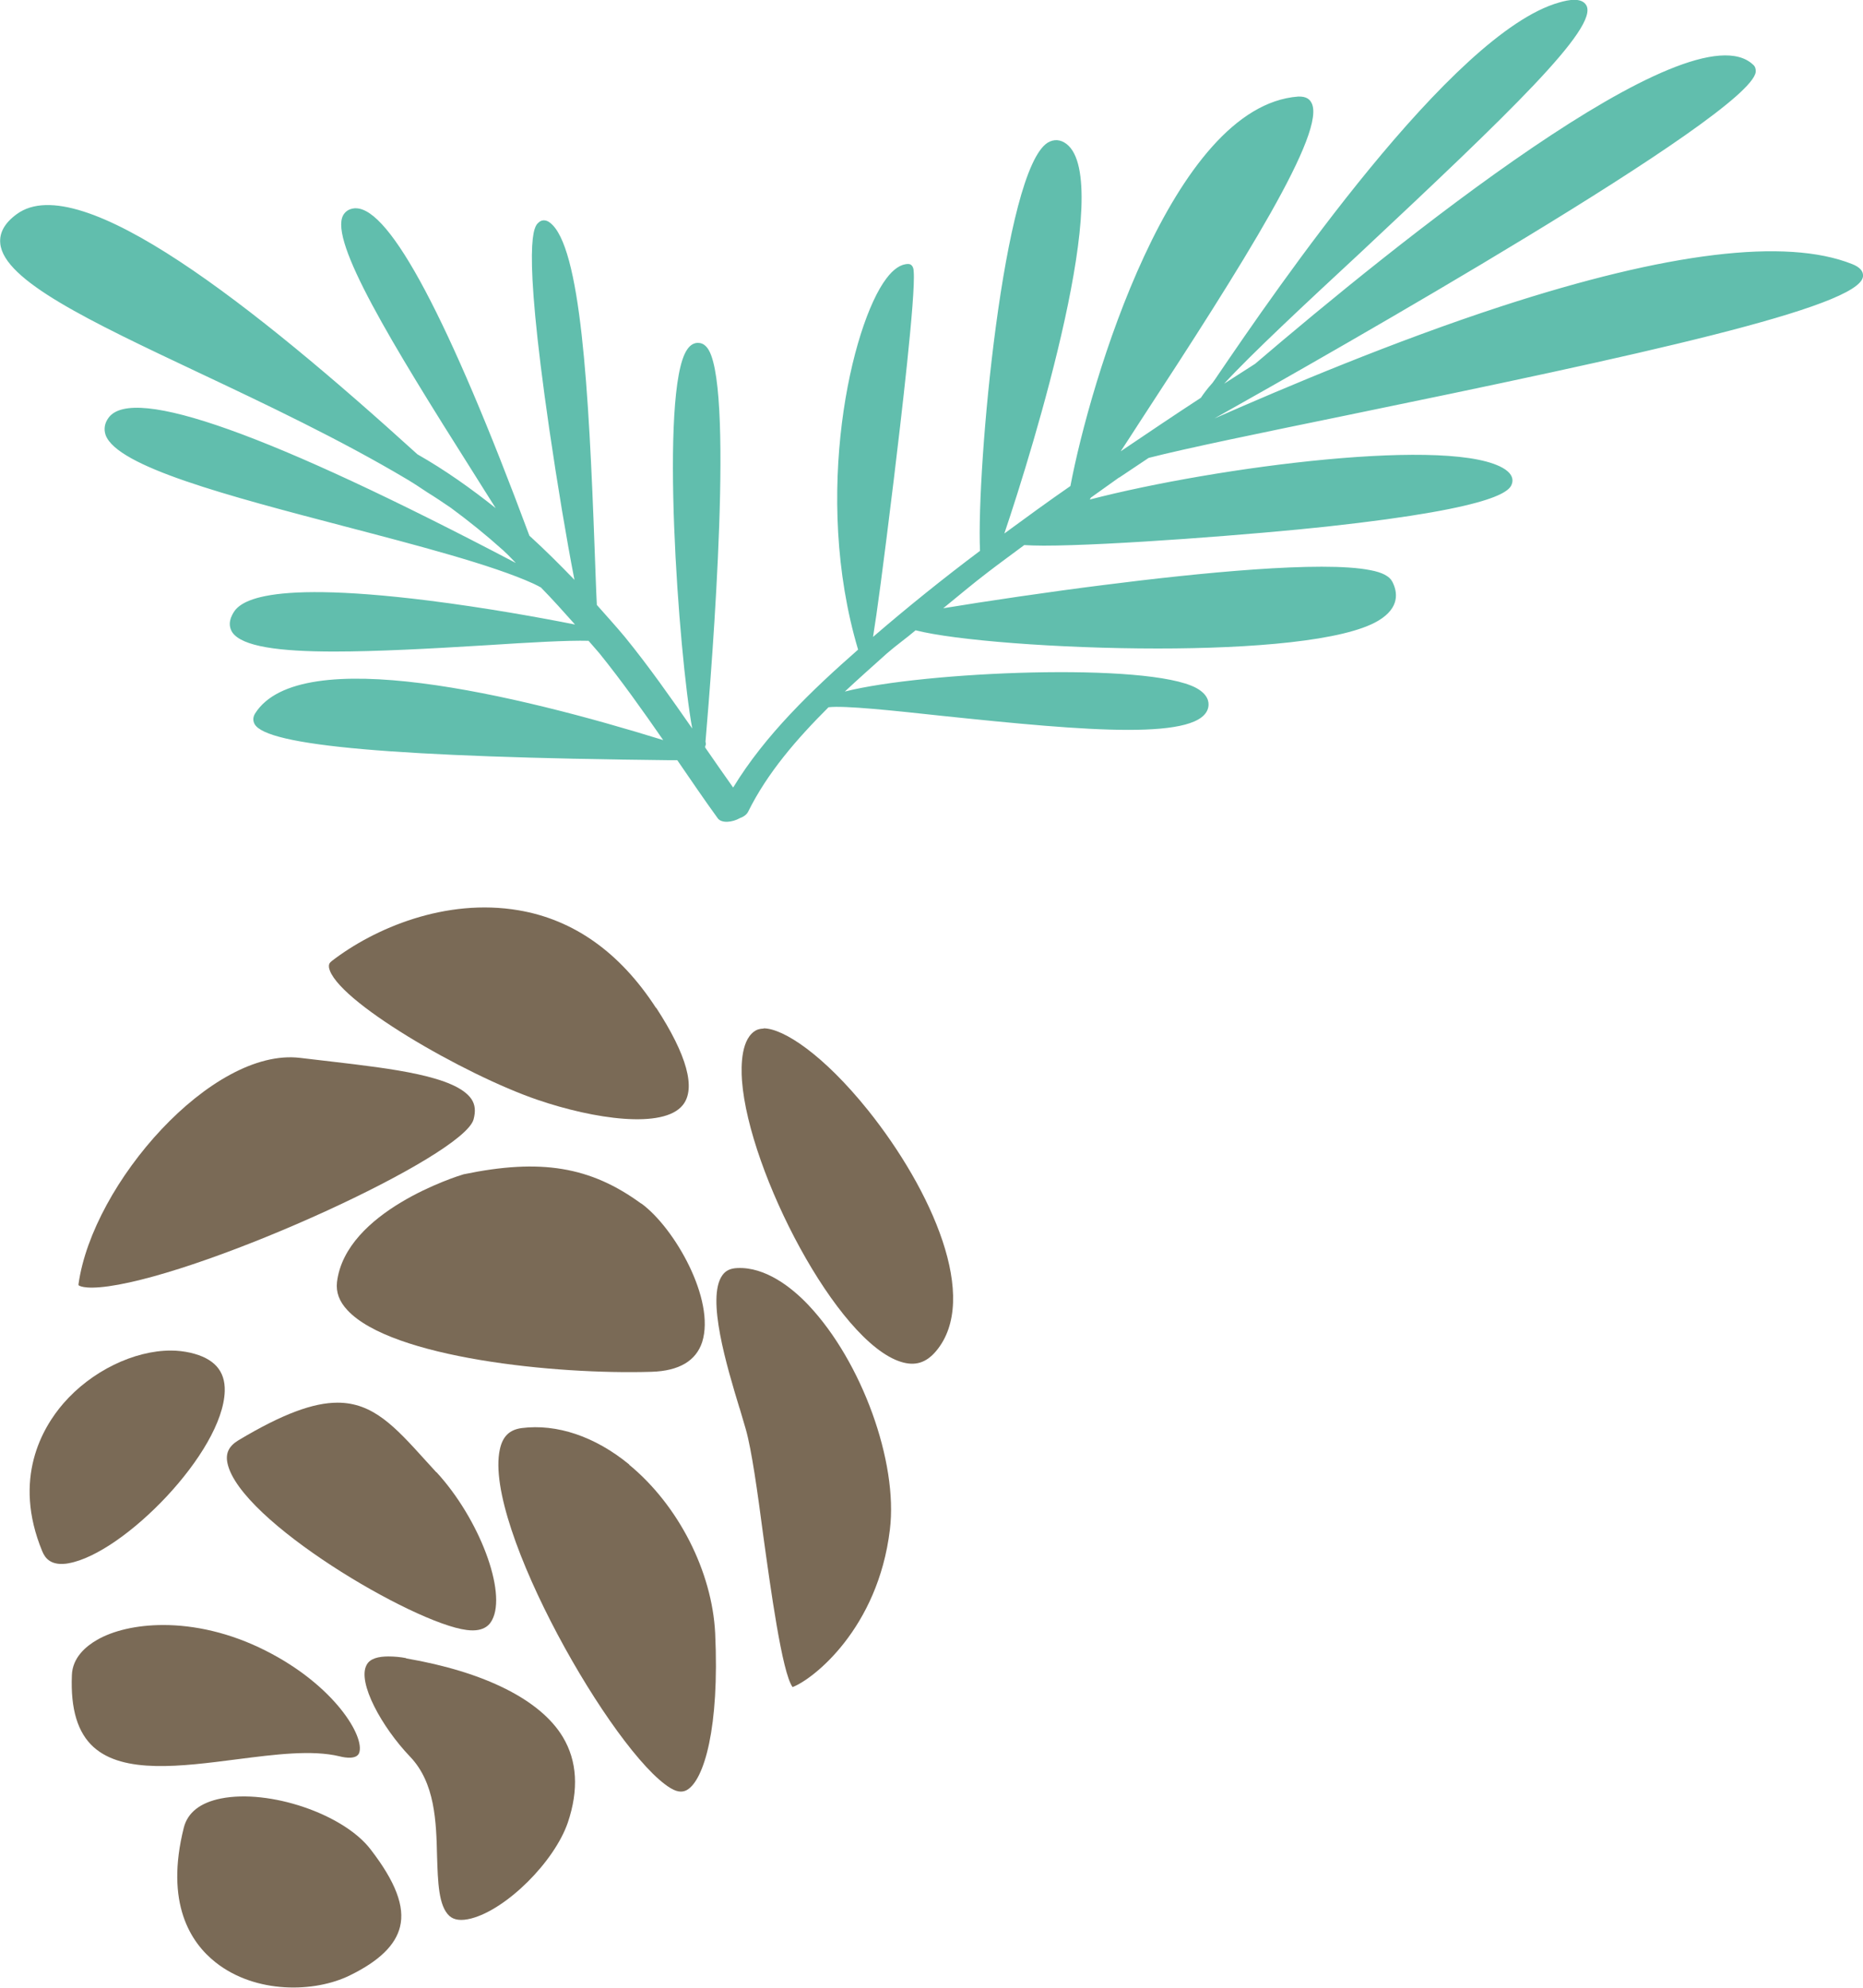 <svg width="60" height="64" viewBox="0 0 60 64" fill="none" xmlns="http://www.w3.org/2000/svg">
<g clip-path="url(#clip0_1501_2014)">
<path d="M10.649 34.176C10.319 34.14 9.99 34.096 9.66 34.06C6.829 33.723 2.983 38.102 2.529 41.343C2.529 41.37 2.529 41.379 2.529 41.379C2.529 41.379 2.662 41.53 3.499 41.414C6.785 40.953 14.922 37.231 15.252 36.041C15.323 35.775 15.305 35.57 15.181 35.384C14.673 34.647 12.625 34.407 10.649 34.176Z" fill="#7A6A56"/>
<path d="M21.128 32.453C19.97 30.668 18.483 29.611 16.703 29.309C14.352 28.909 12.055 29.886 10.684 30.943C10.604 31.005 10.586 31.059 10.595 31.147C10.773 32.195 14.966 34.611 17.308 35.41C19.124 36.032 21.368 36.361 21.991 35.579C22.419 35.046 22.125 33.972 21.137 32.453H21.128Z" fill="#7A6A56"/>
<path d="M23.817 45.331C23.888 45.58 23.959 45.811 24.021 46.024C24.209 46.69 24.395 48.022 24.582 49.443C24.814 51.113 25.188 53.866 25.526 54.319C26.185 54.071 28.277 52.436 28.66 49.248C28.927 47.072 27.752 43.839 26.043 42.027C25.5 41.45 24.645 40.784 23.745 40.828C23.523 40.837 23.372 40.908 23.265 41.059C22.739 41.787 23.416 44.017 23.817 45.34V45.331Z" fill="#7A6A56"/>
<path d="M20.647 38.75C19.018 37.56 17.415 37.293 14.931 37.809C14.717 37.871 11.129 38.999 10.853 41.281C10.818 41.61 10.925 41.903 11.192 42.187C12.616 43.715 17.878 44.265 20.985 44.168C21.876 44.141 22.419 43.812 22.615 43.208C23.042 41.85 21.733 39.54 20.656 38.75H20.647Z" fill="#7A6A56"/>
<path d="M20.264 47.152C19.16 46.246 17.931 45.837 16.801 45.98C16.409 46.033 16.186 46.246 16.097 46.672C15.563 49.132 19.765 56.46 21.591 57.57C21.867 57.739 22.027 57.685 22.125 57.632C22.677 57.312 23.175 55.625 23.033 52.587C22.935 50.598 21.849 48.466 20.264 47.161V47.152Z" fill="#7A6A56"/>
<path d="M14.05 47.401L13.702 47.019C12.714 45.926 12.011 45.162 10.871 45.162C10.096 45.162 9.108 45.518 7.684 46.37C7.372 46.557 7.256 46.788 7.327 47.116C7.728 48.972 13.319 52.267 15.029 52.481C15.634 52.561 15.794 52.259 15.848 52.161C16.329 51.264 15.438 48.901 14.058 47.401H14.05Z" fill="#7A6A56"/>
<path d="M2.217 50.331C3.989 50.012 7.185 46.752 7.238 44.789C7.256 44.132 6.891 43.732 6.134 43.555C5.93 43.51 5.725 43.484 5.502 43.484C4.318 43.484 2.947 44.141 2.039 45.189C1.371 45.962 0.392 47.605 1.362 49.95C1.451 50.163 1.638 50.438 2.226 50.331H2.217Z" fill="#7A6A56"/>
<path d="M13.079 53.387C12.901 53.351 12.696 53.333 12.509 53.333C12.198 53.333 11.913 53.395 11.806 53.609C11.503 54.168 12.296 55.607 13.204 56.557C14.014 57.401 14.05 58.653 14.076 59.764C14.103 60.59 14.121 61.371 14.477 61.691C14.628 61.824 14.86 61.851 15.171 61.771C16.311 61.478 17.851 59.95 18.288 58.68C18.644 57.623 18.59 56.699 18.127 55.927C17.406 54.728 15.608 53.831 13.079 53.395V53.387Z" fill="#7A6A56"/>
<path d="M8.556 53.147C7.399 52.561 6.25 52.321 5.262 52.321C4.381 52.321 3.633 52.507 3.125 52.8C2.769 53.005 2.333 53.369 2.315 53.937C2.27 55.03 2.502 55.794 3.018 56.255C3.98 57.117 5.823 56.877 7.621 56.646C8.868 56.486 10.043 56.335 10.933 56.548C11.138 56.602 11.486 56.646 11.566 56.442C11.761 55.918 10.773 54.266 8.556 53.147Z" fill="#7A6A56"/>
<path d="M12.883 62.037C13.043 61.389 12.741 60.59 11.939 59.55C11.067 58.405 8.672 57.596 7.114 57.907C6.446 58.041 6.045 58.36 5.921 58.84C5.306 61.282 6.143 62.552 6.944 63.183C8.235 64.204 10.141 64.16 11.271 63.6C12.215 63.139 12.741 62.623 12.883 62.037Z" fill="#7A6A56"/>
<path d="M24.591 33.119C24.502 33.119 24.431 33.137 24.369 33.163C23.87 33.412 23.861 34.291 23.897 34.798C24.119 37.737 26.959 43.208 29.016 43.848C29.47 43.99 29.826 43.883 30.147 43.502C31.572 41.814 30.005 38.306 27.957 35.748C26.523 33.963 25.232 33.11 24.591 33.11V33.119Z" fill="#7A6A56"/>
<path d="M36.05 15.374C36.361 15.161 36.682 14.956 36.994 14.743C38.204 14.432 40.715 13.917 43.351 13.376C52.726 11.448 59.911 9.894 60 8.899C60.018 8.731 59.893 8.597 59.644 8.5C57.516 7.656 53.705 8.118 48.337 9.867C44.882 10.995 41.436 12.452 39.113 13.473C42.905 11.342 56.367 3.712 56.545 2.318C56.554 2.229 56.528 2.14 56.465 2.087C54.453 0.16 44.891 7.896 40.421 11.715C40.092 11.928 39.754 12.141 39.424 12.354C40.315 11.386 42.024 9.796 43.814 8.135C48.612 3.641 51.497 0.879 51.088 0.169C50.936 -0.089 50.518 -0.009 50.215 0.08C46.761 1.048 41.071 9.361 39.211 12.097C39.157 12.177 39.104 12.257 39.05 12.328C38.881 12.514 38.765 12.674 38.676 12.807C37.804 13.376 36.949 13.953 36.094 14.53C36.29 14.237 36.486 13.926 36.7 13.598C40.047 8.482 42.763 4.183 42.229 3.295C42.175 3.197 42.069 3.1 41.81 3.109C37.741 3.411 35.106 12.31 34.474 15.649C33.753 16.147 33.049 16.662 32.346 17.177C33.299 14.361 35.907 5.835 34.349 4.636C34.153 4.485 33.94 4.476 33.744 4.592C32.319 5.48 31.447 15.045 31.562 17.736C30.378 18.625 29.23 19.548 28.117 20.507C28.241 19.752 28.437 18.296 28.785 15.445C28.998 13.678 29.497 9.494 29.426 8.739C29.426 8.677 29.408 8.508 29.256 8.5H29.248C29.016 8.5 28.776 8.659 28.544 8.97C27.431 10.436 26.149 15.925 27.636 20.916C26.158 22.213 24.645 23.66 23.612 25.357C23.309 24.93 23.006 24.495 22.712 24.069C22.712 24.051 22.712 24.042 22.712 24.024C22.739 23.98 22.739 23.936 22.721 23.882C22.935 21.369 23.674 12.123 22.748 11.164C22.65 11.057 22.552 11.04 22.472 11.04C22.374 11.04 22.241 11.084 22.125 11.262C21.235 12.585 21.858 21.067 22.294 23.456C21.6 22.461 20.905 21.467 20.131 20.516C19.837 20.161 19.525 19.823 19.222 19.477C19.196 18.98 19.178 18.367 19.151 17.683C18.964 12.567 18.706 7.913 17.709 7.167C17.584 7.07 17.442 7.07 17.344 7.167C17.21 7.283 16.792 7.629 17.691 13.82C17.949 15.587 18.252 17.399 18.501 18.669C18.029 18.18 17.549 17.701 17.05 17.248C14.45 10.258 12.563 6.706 11.459 6.706C11.45 6.706 11.432 6.706 11.423 6.706C11.209 6.723 11.102 6.839 11.049 6.936C10.613 7.771 12.589 11.022 15.225 15.187C15.483 15.605 15.732 15.987 15.964 16.36C15.171 15.729 14.334 15.134 13.444 14.628C8.2 9.867 2.573 5.409 0.543 6.892C0.151 7.176 -0.027 7.496 0.009 7.842C0.125 9.032 2.885 10.338 6.384 11.99C8.529 13.002 10.951 14.148 13.115 15.436C13.337 15.569 13.551 15.711 13.765 15.854C14.023 16.013 14.272 16.182 14.521 16.351C15.1 16.777 15.661 17.23 16.195 17.71C16.213 17.727 16.231 17.736 16.24 17.754C16.373 17.87 16.489 18.003 16.614 18.127C8.699 13.971 4.282 12.39 3.499 13.447C3.365 13.624 3.339 13.82 3.401 14.006C3.775 15.027 7.327 15.96 11.094 16.946C13.435 17.559 15.857 18.189 17.183 18.793C17.237 18.82 17.29 18.846 17.344 18.873C17.37 18.891 17.388 18.9 17.415 18.909C17.798 19.299 18.154 19.699 18.519 20.108C17.406 19.886 15.634 19.566 13.791 19.335C8.084 18.625 7.63 19.504 7.479 19.797C7.345 20.054 7.408 20.241 7.479 20.356C7.79 20.818 8.992 20.978 10.764 20.978C12.117 20.978 13.809 20.889 15.679 20.774C17.059 20.685 18.279 20.614 18.955 20.632C19.071 20.765 19.187 20.898 19.302 21.031C20.033 21.937 20.7 22.879 21.359 23.829C16.685 22.381 9.669 20.685 8.218 22.968C8.147 23.083 8.138 23.198 8.2 23.314C8.592 24.016 12.705 24.38 21.555 24.477C21.653 24.477 21.724 24.477 21.813 24.477C22.241 25.099 22.668 25.73 23.113 26.343C23.238 26.52 23.594 26.476 23.825 26.343C23.95 26.298 24.048 26.227 24.093 26.138C24.716 24.877 25.668 23.785 26.683 22.772C27.191 22.71 28.776 22.879 30.325 23.047C32.702 23.296 34.803 23.5 36.335 23.5C37.866 23.5 38.828 23.296 38.917 22.754C38.943 22.595 38.899 22.355 38.525 22.15C36.976 21.316 29.755 21.618 27.209 22.266C27.654 21.849 28.117 21.44 28.562 21.04C28.856 20.783 29.185 20.552 29.488 20.294C30.735 20.614 34.055 20.88 37.287 20.88C40.323 20.88 43.297 20.641 44.392 19.983C45.087 19.566 45.016 19.06 44.837 18.722C44.748 18.553 44.517 18.429 44.134 18.358C42.585 18.047 38.596 18.447 35.525 18.838C33.824 19.051 31.723 19.362 30.378 19.584C30.859 19.193 31.331 18.793 31.821 18.42C32.203 18.127 32.595 17.843 32.987 17.55C33.156 17.559 33.361 17.568 33.61 17.568C35.756 17.568 40.519 17.195 42.727 16.955C48.506 16.324 48.648 15.756 48.702 15.543C48.728 15.436 48.71 15.276 48.479 15.116C46.867 14.024 39.166 15.027 35.097 16.084C35.106 16.067 35.124 16.04 35.133 16.022C35.435 15.809 35.738 15.587 36.041 15.374H36.05Z" fill="#61BEAD"/>
</g>
<defs>
<clipPath id="clip0_1501_2014">
<rect width="60" height="64" fill="white"/>
</clipPath>
</defs>
</svg>
